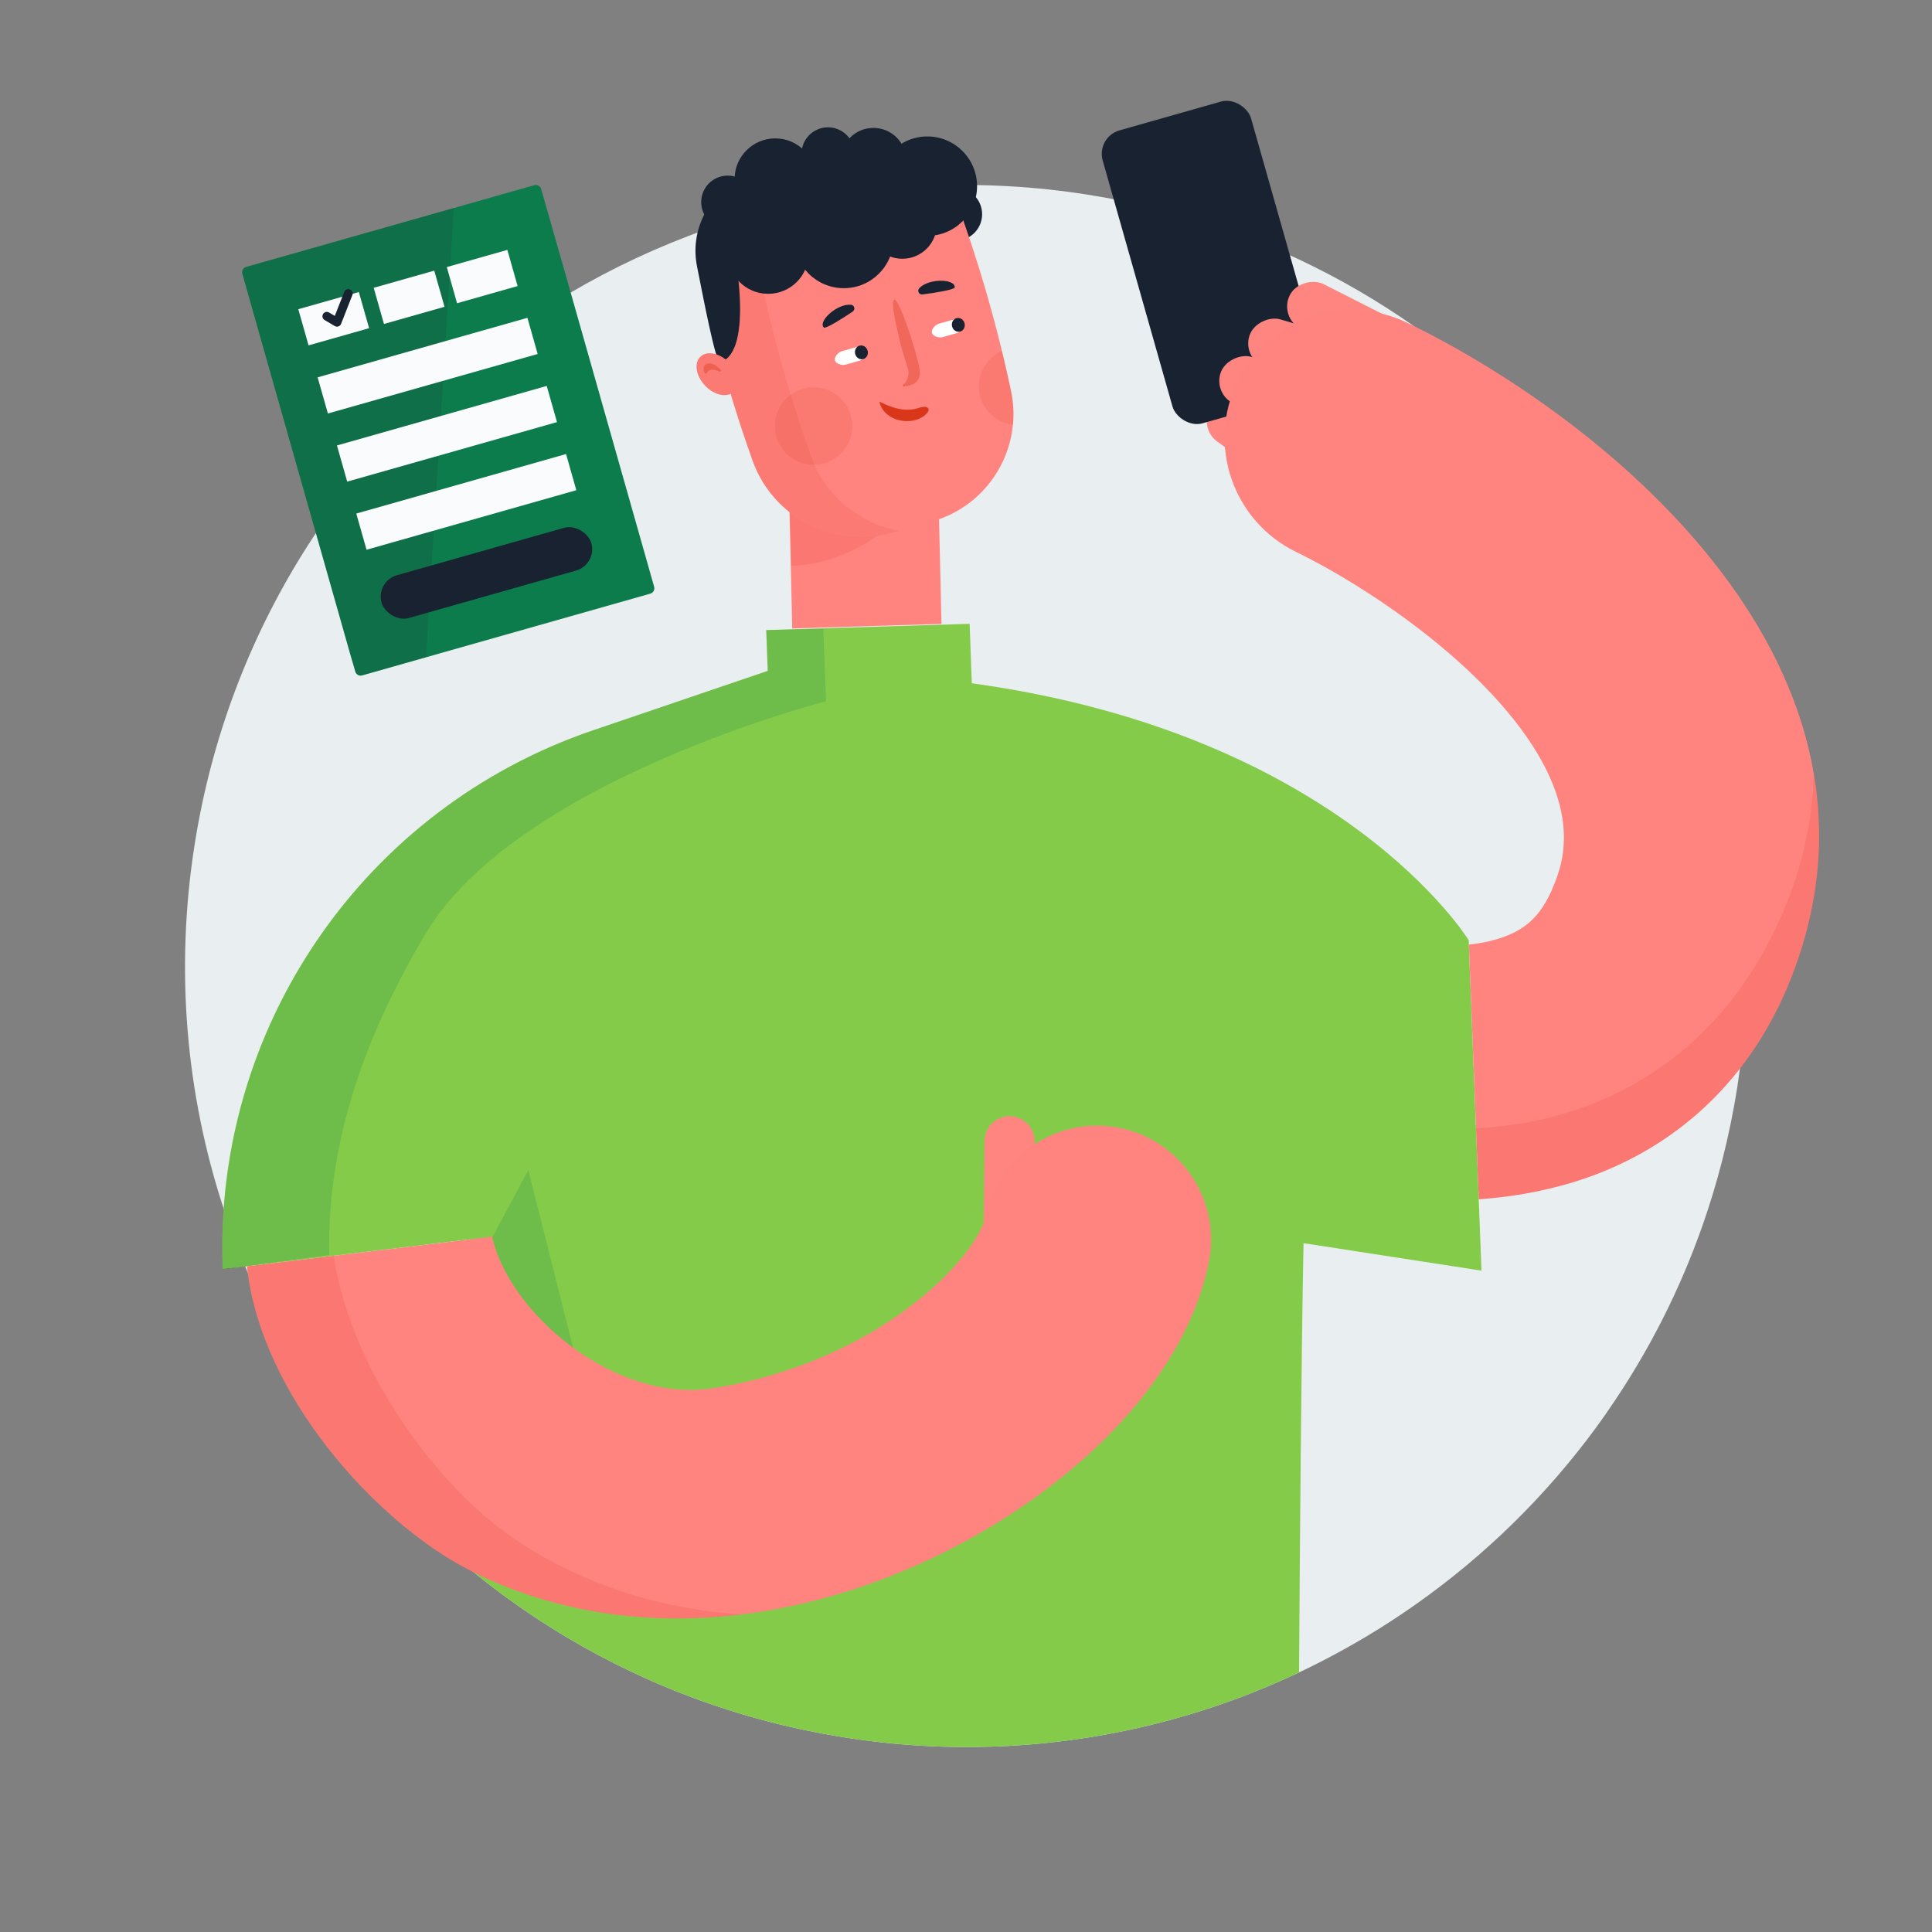 <?xml version="1.0" encoding="UTF-8"?>
<svg id="Layer_8" width="1500" height="1500" viewBox="0 0 1500 1500" xmlns="http://www.w3.org/2000/svg">
 <rect x="0" y="0" width="1500" height="1500" fill="#808080" stroke="none"/>
 <defs>
  <style>.cls-1,.cls-2{opacity:.12;}.cls-1,.cls-3{fill:#d12300;}.cls-4{opacity:.12;}.cls-5{opacity:.11;}.cls-6{opacity:.09;}.cls-7{fill:#e9eef1;}.cls-8{fill:#fafbfc;}.cls-9{fill:#fff;}.cls-10{fill:#ff8480;}.cls-11{fill:#ff8580;}.cls-12{fill:#84cb49;}.cls-13,.cls-14{fill:#0d7c4c;}.cls-15,.cls-16{fill:#192230;}.cls-16{opacity:.15;}.cls-14,.cls-17{opacity:.18;}.cls-18{opacity:.3;}.cls-19{opacity:.8;}</style>
 </defs>
 <path class="cls-7" d="M1356.23,746.38c.06,13.07-.3,26.21-1.08,39.41-1.17,19.6-3.32,39.3-6.45,59.09-1.52,9.56-3.25,19.03-5.19,28.41-3.82,18.44-8.43,36.5-13.82,54.19-2.41,7.94-4.98,15.79-7.71,23.56-.06,.19-.13,.37-.2,.56-17.5,49.86-41.5,97.2-71.36,140.79-2.6,3.87-5.27,7.69-8,11.48-1.1,1.53-2.21,3.04-3.31,4.55v.05c-19.43,26.44-40.92,51.21-64.26,74.11-23.35,22.89-48.53,43.91-75.33,62.82-6.65,4.7-13.4,9.26-20.24,13.69-.02,.01-.03,.02-.05,.03-11.53,7.47-23.32,14.54-35.34,21.21-3.13,1.74-6.29,3.45-9.46,5.14-4.68,2.49-9.39,4.93-14.16,7.31-1.62,.81-3.24,1.61-4.86,2.4-1.52,.75-3.05,1.48-4.58,2.21-.21,.1-.42,.2-.63,.3-.53,.26-1.07,.51-1.61,.76-.67,.33-1.34,.64-2.01,.95-2.82,1.33-5.66,2.63-8.5,3.9-.77,.35-1.54,.7-2.31,1.04-2.8,1.25-5.62,2.48-8.44,3.68-1.01,.43-2.02,.86-3.03,1.28-2.99,1.26-5.99,2.49-8.99,3.69-1.47,.6-2.95,1.18-4.43,1.76-1.92,.76-3.84,1.5-5.77,2.23-1.36,.52-2.72,1.03-4.08,1.53-1.77,.67-3.54,1.32-5.31,1.95-1.69,.61-3.38,1.22-5.07,1.81-1.7,.6-3.39,1.18-5.09,1.76-1.53,.53-3.07,1.05-4.61,1.55-3.57,1.2-7.14,2.35-10.73,3.47-1.62,.5-3.24,1-4.86,1.49-.23,.07-.45,.14-.67,.2-1.26,.38-2.51,.76-3.77,1.13-5.18,1.52-10.37,2.97-15.58,4.36-1.28,.34-2.56,.67-3.85,1-1.09,.29-2.19,.57-3.29,.84-.8,.21-1.6,.41-2.4,.6h-.02c-.92,.24-1.83,.46-2.75,.68-2.87,.7-5.76,1.38-8.64,2.04-1.37,.31-2.73,.61-4.1,.91-1.06,.24-2.12,.47-3.18,.69-.78,.17-1.57,.34-2.36,.5t-.02,0c-.37,.09-.75,.16-1.11,.24-.26,.06-.51,.11-.77,.16-3.43,.71-6.87,1.39-10.31,2.04-1.73,.33-3.47,.65-5.21,.96-.02,0-.04,0-.06,0-.03,.01-.06,.02-.09,.02-1.34,.24-2.69,.48-4.03,.71-.24,.04-.47,.08-.7,.12-1.38,.24-2.75,.47-4.13,.69-1.53,.26-3.06,.5-4.59,.74-1.23,.19-2.46,.38-3.68,.56-2.52,.38-5.05,.74-7.57,1.09-1.21,.17-2.42,.33-3.63,.48-2.71,.36-5.42,.7-8.13,1.01h-.02c-1.25,.15-2.51,.3-3.76,.43-1.47,.17-2.94,.32-4.41,.47-1.47,.16-2.94,.3-4.41,.44-1.47,.14-2.95,.28-4.42,.41-1.47,.13-2.95,.26-4.42,.37-.93,.08-1.87,.15-2.8,.22-3.49,.28-6.99,.51-10.48,.71-1.48,.09-2.96,.17-4.44,.25-1.47,.07-2.95,.15-4.43,.21-.14,.01-.28,.02-.41,.02-2.82,.12-5.64,.22-8.47,.31-.08,0-.17,0-.26,0-4.31,.12-8.62,.2-12.93,.23-7.47,.06-14.95-.02-22.42-.25-1.58-.04-3.16-.1-4.74-.16-.45-.01-.89-.03-1.33-.05h-.02c-.22,0-.43-.01-.63-.02-1.84-.08-3.68-.16-5.52-.26-1.44-.06-2.89-.14-4.33-.23-.78-.04-1.55-.09-2.33-.14-1.38-.08-2.76-.17-4.14-.27-.47-.02-.93-.05-1.38-.09-1.8-.12-3.6-.26-5.41-.4-1.87-.15-3.75-.3-5.62-.47-.2-.02-.4-.04-.6-.05-1.57-.15-3.13-.29-4.7-.45-.46-.04-.92-.09-1.38-.13-1.86-.19-3.72-.38-5.58-.59-1.77-.19-3.54-.39-5.31-.61-2.26-.26-4.53-.54-6.79-.83-1.82-.24-3.64-.48-5.46-.74-2.29-.32-4.57-.65-6.85-.99-1.78-.27-3.56-.55-5.34-.83-4.28-.68-8.54-1.4-12.78-2.16-6.66-1.21-13.27-2.51-19.84-3.92-6.22-1.32-12.39-2.74-18.52-4.24-.11-.03-.23-.06-.34-.08,0-.01-.02-.01-.04-.01-9.56-2.37-19.02-4.96-28.37-7.79-13.7-4.1-27.15-8.65-40.35-13.64-7.8-2.95-15.51-6.05-23.13-9.31-7.48-3.21-14.86-6.54-22.14-10-33.08-15.71-64.66-34.41-94.34-55.86-1.64-1.19-3.27-2.38-4.9-3.58-9.13-6.73-18.04-13.7-26.75-20.91-7.73-6.39-15.27-12.96-22.64-19.73-1.71-1.56-3.41-3.14-5.1-4.73-62.68-58.69-112.42-130.23-145.59-209.6-1.25-2.96-2.46-5.93-3.65-8.91-4.72-11.82-9.07-23.8-13.05-35.93-29.01-88.47-38.01-184.98-22.44-283.25C203.59,324.46,514.14,98.82,844.84,151.19c287.16,45.48,495.16,285.65,510.48,564.69,.56,10.12,.87,20.29,.91,30.5Z"/>
 <path class="cls-13" d="M188.14,212.57l83.63,294.79,3.01,10.27,1.07,3.77c.65,2.29,3.05,3.63,5.34,2.98l223.71-63.47c2.29-.65,3.63-3.05,2.98-5.34l-69.54-245.11-14.18-49.65-3.99-14.06c-.65-2.29-3.05-3.63-5.34-2.98l-223.71,63.47c-2.29,.65-3.63,3.05-2.98,5.34Z"/>
 <path class="cls-16" d="M352.3,161.5l-21.63,348.83-49.57,14.06c-2.29,.65-4.69-.69-5.34-2.98l-69.54-245.11-14-49.7-3.99-14.06c-.65-2.29,.69-4.69,2.98-5.34l161.09-45.7Z"/>
 <rect class="cls-8" transform="translate(-57.7 80.11) rotate(-15.84)" x="234.65" y="232.84" width="48.87" height="29.19"/>
 <rect class="cls-8" transform="translate(-50.94 95.46) rotate(-15.84)" x="293.2" y="216.23" width="48.87" height="29.19"/>
 <rect class="cls-8" transform="translate(-44.39 110.34) rotate(-15.84)" x="349.95" y="200.13" width="48.87" height="29.19"/>
 <rect class="cls-8" transform="translate(772.8 566.05) rotate(164.16)" x="262.37" y="322.18" width="169.31" height="29.19"/>
 <rect class="cls-8" transform="translate(728.92 466.38) rotate(164.16)" x="247.36" y="269.29" width="169.31" height="29.19"/>
 <rect class="cls-8" transform="translate(816.67 665.72) rotate(164.16)" x="277.37" y="375.07" width="169.31" height="29.19"/>
 <rect class="cls-15" transform="translate(862.43 769.67) rotate(164.16)" x="293.02" y="427.59" width="169.31" height="34.48" rx="17.24" ry="17.24"/>
 <path class="cls-15" d="m262.57 253.48c-0.89 0.25-1.85 0.13-2.65-0.34l-7.91-4.67c-1.62-0.95-2.15-3.04-1.2-4.65 0.95-1.62 3.04-2.15 4.65-1.2l4.48 2.64 7.33-18.64c0.69-1.75 2.66-2.6 4.4-1.92 1.75 0.69 2.6 2.66 1.92 4.4l-8.78 22.35c-0.36 0.93-1.12 1.64-2.06 1.97l-0.18 0.06z"/>
 <path class="cls-15" d="m172.88 985.39 424.99-56.75s-204.99-229.61-205.51-243.03-132.95 67.9-132.95 67.9l-86.52 231.88z"/>
 <path class="cls-12" d="M1150.24,986.52l-138.19-21.33c-1.73,86.85-2.88,239.89-3.46,333.26-.67,.33-1.34,.64-2.01,.95-2.82,1.33-5.66,2.63-8.5,3.9-.77,.35-1.54,.7-2.31,1.04-2.8,1.25-5.62,2.48-8.44,3.68-1.01,.43-2.02,.86-3.03,1.28-2.99,1.26-5.99,2.49-8.99,3.69-1.47,.6-2.95,1.18-4.43,1.76-1.92,.76-3.84,1.5-5.77,2.23-1.36,.52-2.72,1.03-4.08,1.53-1.77,.67-3.54,1.32-5.31,1.95-1.69,.61-3.38,1.22-5.07,1.81-1.7,.6-3.39,1.18-5.09,1.76-1.53,.53-3.07,1.05-4.61,1.55-3.57,1.2-7.14,2.35-10.73,3.47-1.62,.5-3.24,1-4.86,1.49-.23,.07-.45,.14-.67,.2-1.26,.38-2.51,.76-3.77,1.13-5.18,1.52-10.37,2.97-15.58,4.36-1.28,.34-2.56,.67-3.85,1-1.09,.29-2.19,.57-3.29,.84-.8,.21-1.6,.41-2.4,.6h-.02c-.92,.24-1.83,.46-2.75,.68-2.87,.7-5.76,1.38-8.64,2.04-1.37,.31-2.73,.61-4.1,.91-1.06,.24-2.12,.47-3.18,.69-.78,.17-1.57,.34-2.36,.5t-.02,0c-.37,.09-.75,.16-1.11,.24-.26,.06-.51,.11-.77,.16-3.43,.71-6.87,1.39-10.31,2.04-1.73,.33-3.47,.65-5.21,.96-.02,0-.04,0-.06,0-.03,.01-.06,.02-.09,.02-1.34,.24-2.69,.48-4.03,.71-.24,.04-.47,.08-.7,.12-1.38,.24-2.75,.47-4.13,.69-1.53,.26-3.06,.5-4.59,.74-1.23,.19-2.46,.38-3.68,.56-2.52,.38-5.05,.74-7.57,1.09-1.21,.17-2.42,.33-3.63,.48-2.71,.36-5.42,.7-8.13,1.01h-.02c-1.25,.15-2.51,.3-3.76,.43-1.47,.17-2.94,.32-4.41,.47-1.47,.16-2.94,.3-4.41,.44-1.47,.14-2.95,.28-4.42,.41-1.47,.13-2.95,.26-4.42,.37-.93,.08-1.87,.15-2.8,.22-3.49,.28-6.99,.51-10.48,.71-1.48,.09-2.96,.17-4.44,.25-1.47,.07-2.95,.15-4.43,.21-.14,.01-.28,.02-.41,.02-2.82,.12-5.64,.22-8.47,.31-.08,0-.17,0-.26,0-4.31,.12-8.62,.2-12.93,.23-7.47,.06-14.95-.02-22.42-.25-1.58-.04-3.16-.1-4.74-.16-.45-.01-.89-.03-1.33-.05h-.02c-.22,0-.43-.01-.63-.02-1.84-.08-3.68-.16-5.52-.26-1.44-.06-2.89-.14-4.33-.23-.78-.04-1.55-.09-2.33-.14-1.38-.08-2.76-.17-4.14-.27-.47-.02-.93-.05-1.38-.09-1.8-.12-3.6-.26-5.41-.4-1.87-.15-3.75-.3-5.62-.47-.2-.02-.4-.04-.6-.05-1.57-.15-3.13-.29-4.7-.45-.46-.04-.92-.09-1.38-.13-1.86-.19-3.72-.38-5.58-.59-1.77-.19-3.54-.39-5.31-.61-2.26-.26-4.53-.54-6.79-.83-1.82-.24-3.64-.48-5.46-.74-2.29-.32-4.57-.65-6.85-.99-1.78-.27-3.56-.55-5.34-.83-4.28-.68-8.54-1.4-12.78-2.16-6.66-1.21-13.27-2.51-19.84-3.92-6.22-1.32-12.39-2.74-18.52-4.24-.11-.03-.23-.06-.34-.08,0-.01-.02-.01-.04-.01-9.56-2.37-19.02-4.96-28.37-7.79-13.7-4.1-27.15-8.65-40.35-13.64-7.8-2.95-15.51-6.05-23.13-9.31-7.48-3.21-14.86-6.54-22.14-10-33.08-15.71-64.66-34.41-94.34-55.86-1.64-1.19-3.27-2.38-4.9-3.58-9.13-6.73-18.04-13.7-26.75-20.91-7.73-6.39-15.27-12.96-22.64-19.73,16.87-28.31,42.01-59.65,37.84-81.43l-13.76-153.99-174.77,21.09-17.47,2.11c-.61-15.79-.35-31.46,.77-46.95,5.47-76.55,31.51-148.74,73.59-209.96,50.53-73.55,124.3-131.21,213.21-161.46l135.63-46.14-1.17-31.68,157.93-4.83,1.68,46.14c287.86,39.69,385.78,199.49,385.78,199.49l9.94,256.52Z"/>
 <polygon class="cls-14" points="381.37 962.19 410.2 908.43 464.47 1124.1 367.51 1054.6"/>
 <g class="cls-17">
  <path class="cls-13" d="m639.21 488.16 2.12 56.27s-240.36 61.56-311.14 180.84c-44.32 74.69-76.49 158.14-74.55 249.11l-82.76 11.01c-3.64-93.85 23.77-183.3 74.36-256.91 50.53-73.55 124.3-131.21 213.22-161.46l135.63-46.14-1.17-31.68 44.29-1.04z"/>
 </g>
 <circle class="cls-15" cx="741.96" cy="166.32" r="20.55"/>
 <polygon class="cls-10" points="730.97 484.39 615.09 487.94 612.24 365.72 728.12 362.17"/>
 <g class="cls-4">
  <path class="cls-3" d="m612.97 389.33 68.72 26s-28.35 22.85-67.19 24.04l-1.53-50.04z"/>
 </g>
 <path class="cls-10" d="M786.51,329.24c-.04,.17-.03,.38-.07,.55-1.24,13.02-5.44,25.46-12.08,36.42-10.96,18.19-28.63,32.39-50.55,38.61l-30.87,8.76c-23.7,6.73-48.06,3.23-68.11-8-10.05-5.62-19.06-13.2-26.36-22.39-5.94-7.51-10.79-16.06-14.19-25.53-2.76-7.86-5.48-15.76-8.12-23.66-4.86-14.64-9.34-29.38-13.58-44.21-.8-2.83-1.56-5.62-2.36-8.5-6.76-24.63-12.65-49.53-17.66-74.63-3.08-15.49-.06-30.84,7.49-43.51,.12-.17,.2-.39,.36-.56,7.8-12.76,20.23-22.68,35.65-27.06l80.03-22.7c15.62-4.47,31.69-2.44,45.14,4.63,13.11,6.78,23.75,18.31,29.25,33.14l1.05,2.87c8.56,23.06,16.29,46.4,23.23,69.97,.8,2.71,1.6,5.46,2.35,8.21,3.86,13.54,7.47,27.17,10.79,40.85,.38,1.58,.77,3.17,1.15,4.76,2.07,8.72,4.02,17.48,5.89,26.25,1.86,8.68,2.29,17.33,1.54,25.75Z"/>
 <g class="cls-6">
  <path class="cls-3" d="M670.2,402.07c8.61,4.87,18.08,8.23,27.93,10l-5.2,1.5c-23.66,6.74-48.06,3.22-68.06-8-10.06-5.6-19.06-13.23-26.37-22.39-5.95-7.52-10.8-16.09-14.22-25.52-2.74-7.87-5.48-15.79-8.1-23.66-4.87-14.68-9.34-29.39-13.59-44.21-.79-2.85-1.52-5.65-2.37-8.5-6.72-24.62-12.61-49.56-17.65-74.64-3.09-15.49-.07-30.87,7.53-43.5,.11-.17,.15-.4,.32-.58,7.82-12.74,20.27-22.67,35.65-27.05l80.04-22.73c11.24-3.21,22.73-3.03,33.31-.05l-67.96,19.26c-15.44,4.39-27.83,14.31-35.65,27.05-.16,.18-.27,.41-.37,.58-7.54,12.68-10.56,28.01-7.48,43.5,4.99,25.14,10.87,50.02,17.65,74.64,.79,2.91,1.58,5.65,2.37,8.5,4.25,14.82,8.72,29.58,13.59,44.21,2.63,7.93,5.36,15.8,8.1,23.67,3.42,9.48,8.22,18,14.17,25.52,7.31,9.22,16.32,16.79,26.37,22.39Z"/>
 </g>
 <path class="cls-15" d="M709.84,117.51l-11.81,35.78-128.78,36.54s17.33,83.65-10.43,91.52c-3.63-2.03-12.67-49.56-17.68-74.66-3.08-15.47-.04-30.84,7.51-43.48,.11-.19,.21-.38,.34-.58,7.81-12.75,20.24-22.69,35.65-27.06l80.03-22.7c15.65-4.44,31.7-2.4,45.17,4.66Z"/>
 <path class="cls-15" d="M707.75,150.88l-128.78,36.54-28.89-24.27c.11-.19,.21-.38,.34-.58,7.81-12.75,20.24-22.69,35.65-27.06l80.03-22.7c15.65-4.44,31.7-2.4,45.17,4.66,13.11,6.78,23.75,18.31,29.24,33.11l1.06,2.88"/>
 <circle class="cls-15" cx="596.39" cy="196.67" r="31.46"/>
 <circle class="cls-15" cx="678.12" cy="124.79" r="25.5"/>
 <circle class="cls-15" cx="601.91" cy="139.01" r="31.57"/>
 <circle class="cls-15" cx="564.96" cy="156.89" r="20.55"/>
 <circle class="cls-15" cx="642.84" cy="119.4" r="20.55"/>
 <circle class="cls-15" cx="700.58" cy="174.14" r="26.77"/>
 <circle class="cls-15" cx="655.12" cy="185.15" r="38.6"/>
 <circle class="cls-15" cx="719.99" cy="144.54" r="38.6"/>
 <g class="cls-18">
  <path class="cls-3" d="M694.34,232.68c3.43-.97,14.85,32.76,18.92,50.29,.15,.79,.36,1.43,.47,2.33,1.34,5.96,.52,13.89-11.8,14.69-.74,.05-1.12-.89-.54-1.36,3.13-2.53,4.78-8.07,3.62-12.16-1.73-6.09-3.95-12.02-5.52-18.15-2.92-11.7-8.3-34.87-5.15-35.64h0Z"/>
 </g>
 <g class="cls-19">
  <path class="cls-3" d="m682.78 311.79c2.71 14.02 22.13 19.17 33.46 11.93 1.49-0.9 2.93-2.19 4.06-3.69 1.74-2.31 0.46-5.76-7.16-3.28-10.32 3.37-20.56 0-30.36-4.97z"/>
 </g>
 <path class="cls-15" d="m639.71 254.38c-5.14-4.61 10.31-18.97 21.09-17.75 2.64 0.3 3.46 3.76 1.27 5.25-7.97 5.41-20.17 13.08-22.35 12.51z"/>
 <path class="cls-15" d="M741.23,223.25c.82-6.85-20.27-7.45-27.56,.58-1.78,1.96-.12,5.11,2.51,4.78,9.56-1.2,23.79-3.49,25.05-5.36h0Z"/>
 <path class="cls-9" d="m742.93 258.6-11.16 3.17c-2.39 0.68-7.39-0.42-8.2-3.3-0.82-2.88 2.85-6.43 5.25-7.11l11.16-3.17c2.39-0.68 7.52 0.38 8.34 3.26s-2.99 6.47-5.38 7.15z"/>
 <ellipse class="cls-15" transform="translate(-40.59 212.65) rotate(-15.84)" cx="744.04" cy="252.23" rx="4.99" ry="5.41"/>
 <path class="cls-9" d="m667.64 279.96-11.16 3.17c-2.39 0.68-7.39-0.42-8.2-3.3-0.82-2.88 2.85-6.43 5.25-7.11l11.16-3.17c2.39-0.68 7.52 0.38 8.34 3.26s-2.99 6.47-5.38 7.15z"/>
 <ellipse class="cls-15" transform="translate(-49.28 192.93) rotate(-15.84)" cx="668.8" cy="273.58" rx="4.99" ry="5.41"/>
 <g class="cls-18">
  <path class="cls-3" d="M701.72,298.34l.21,1.65c-.73,.05-1.12-.89-.55-1.36,.11-.09,.23-.19,.34-.3Z"/>
 </g>
 <g class="cls-5">
  <circle class="cls-3" cx="631.65" cy="330.77" r="30.09"/>
  <path class="cls-3" d="M786.51,329.24c-.04,.17-.03,.38-.07,.55-14.51-1.7-25.97-13.83-26.43-28.9-.39-12.59,7.05-23.62,17.91-28.41,.38,1.58,.77,3.17,1.15,4.76,2.07,8.72,4.02,17.48,5.89,26.25,1.86,8.68,2.29,17.33,1.54,25.75Z"/>
 </g>
 <path class="cls-11" transform="translate(1827.6 -250.51) rotate(125.78)" d="m977.92 296.63c10.73 0 19.44 8.71 19.44 19.44v53.03c0 10.73-8.71 19.44-19.44 19.44s-19.44-8.71-19.44-19.44v-53.03c0-10.73 8.71-19.44 19.44-19.44z"/>
 <ellipse class="cls-10" transform="translate(-47.18 462.54) rotate(-43.45)" cx="556.75" cy="290.46" rx="12.9" ry="18.78"/>
 <g class="cls-6">
  <ellipse class="cls-3" transform="translate(-47.18 462.54) rotate(-43.45)" cx="556.75" cy="290.46" rx="12.9" ry="18.78"/>
 </g>
 <g class="cls-18">
  <path class="cls-3" d="M547.94,289.31c-1.16-1.95-1.32-4.6,.5-5.73,3.01-1.89,7.14,.56,10.59,4.2,0,0-8.12-4.39-11.08,1.53Z"/>
  <path class="cls-3" d="M547.97,290.15h0c-.31,.01-.6-.15-.76-.41-1.34-2.26-1.53-5.44,.77-6.88,3.01-1.88,7.25-.31,11.65,4.33,.29,.3,.31,.77,.06,1.1-.25,.32-.71,.41-1.07,.23-.04-.02-4.14-2.21-7.26-1.21-1.19,.38-2.06,1.15-2.67,2.38-.14,.28-.41,.45-.72,.46Zm2.61-6.36c-.63,.02-1.2,.19-1.7,.51-.99,.62-1.16,1.95-.79,3.24,.74-.87,1.67-1.49,2.78-1.84,1.45-.46,3.02-.39,4.41-.12-1.73-1.23-3.34-1.85-4.69-1.8Z"/>
 </g>
 <rect class="cls-15" transform="translate(-19.89 264.52) rotate(-15.84)" x="880.94" y="85.57" width="119.75" height="236.4" rx="18.96" ry="18.96"/>
 <rect class="cls-11" transform="translate(464.25 1169.2) rotate(-73.57)" x="994.58" y="228.16" width="38.89" height="91.92" rx="19.44" ry="19.44"/>
 <rect class="cls-11" transform="translate(420.16 1168.5) rotate(-73.57)" x="972.11" y="257.33" width="38.89" height="91.92" rx="19.44" ry="19.44"/>
 <rect class="cls-11" transform="translate(422.42 1189.4) rotate(-73.57)" x="987.21" y="266.25" width="38.89" height="91.92" rx="19.44" ry="19.44"/>
 <rect class="cls-11" transform="translate(348.57 1066.9) rotate(-63.14)" x="1022.9" y="203.9" width="38.89" height="91.92" rx="19.44" ry="19.44"/>
 <path class="cls-11" d="m782.95 972.69v-14.14c-10.74-0.13-19.34 5.2-19.21-5.54l0.64-67.16c0.13-10.74 8.94-19.34 19.68-19.21s19.34 8.94 19.21 19.68l-0.64 67.16c-0.13 10.74-8.94 19.34-19.68 19.21z"/>
 <path class="cls-10" d="m1389.8 761.38c-27.8 69.22-77.45 120.29-143.63 147.63-13.08 5.43-26.48 9.74-39.99 13.03-19.26 4.87-38.78 7.72-58.06 9.09l-7.67-197.75c11.1-1.16 21.41-3.54 30.48-7.29 11.8-4.93 25.27-13.36 35.27-38.35 7.27-18.04 26.46-65.89-43.29-143.71-46.1-51.43-113.14-94.35-156.54-115.46-49.11-23.88-69.56-83.09-45.62-132.2 23.88-49.11 83.09-69.56 132.14-45.61 155.91 75.84 393.89 268.79 296.9 510.63z"/>
 <path class="cls-10" d="m938.53 979.93c-12.95 64.38-60.55 129.05-134.02 182.11-69.15 49.92-151.61 82.52-232.2 91.8-15.72 1.81-31.31 2.71-46.69 2.71-41.32 0-81.16-6.48-118.16-19.24-15.41-5.29-30.32-11.67-44.64-19.13-71.12-37.03-160.35-134.96-171.1-235.05l190.39-22.98c12.44 58.04 93.69 128.94 169.95 117.85 50.06-7.28 104.5-27.46 148.83-59.47 42.34-30.57 61.54-60.71 64.11-73.51 9.64-47.91 56.3-78.95 104.22-69.31s78.95 56.3 69.31 104.22z"/>
 <g class="cls-2">
  <path class="cls-3" d="M575.32,1253.48c-1,.13-2.01,.24-3.01,.36-15.72,1.81-31.31,2.71-46.69,2.71-41.32,0-81.16-6.48-118.16-19.24-15.41-5.29-30.32-11.67-44.64-19.13-71.12-37.03-160.34-134.96-171.1-235.05l67.39-8.13c13.58,90.2,81.33,179.82,140.41,219.87,13.36,9.06,27.43,17.12,42.13,24.15,35.28,16.95,74.11,27.98,115.15,32.75,6.12,.71,12.3,1.29,18.52,1.71Z"/>
 </g>
 <path class="cls-1" d="m1389.8 761.38c-27.79 69.22-77.45 120.29-143.63 147.63-13.08 5.43-26.48 9.73-39.98 13.03-19.27 4.87-38.78 7.72-58.07 9.09l-2.13-55.1c9.45-0.52 18.94-1.46 28.42-2.87 13.76-1.92 27.53-4.87 41.09-8.96 68.58-20.59 123.08-66.44 157.66-132.54 23.31-44.62 34-88.66 35.01-131.35 8.7 50.42 4.36 104.4-18.37 161.07z"/>
</svg>
